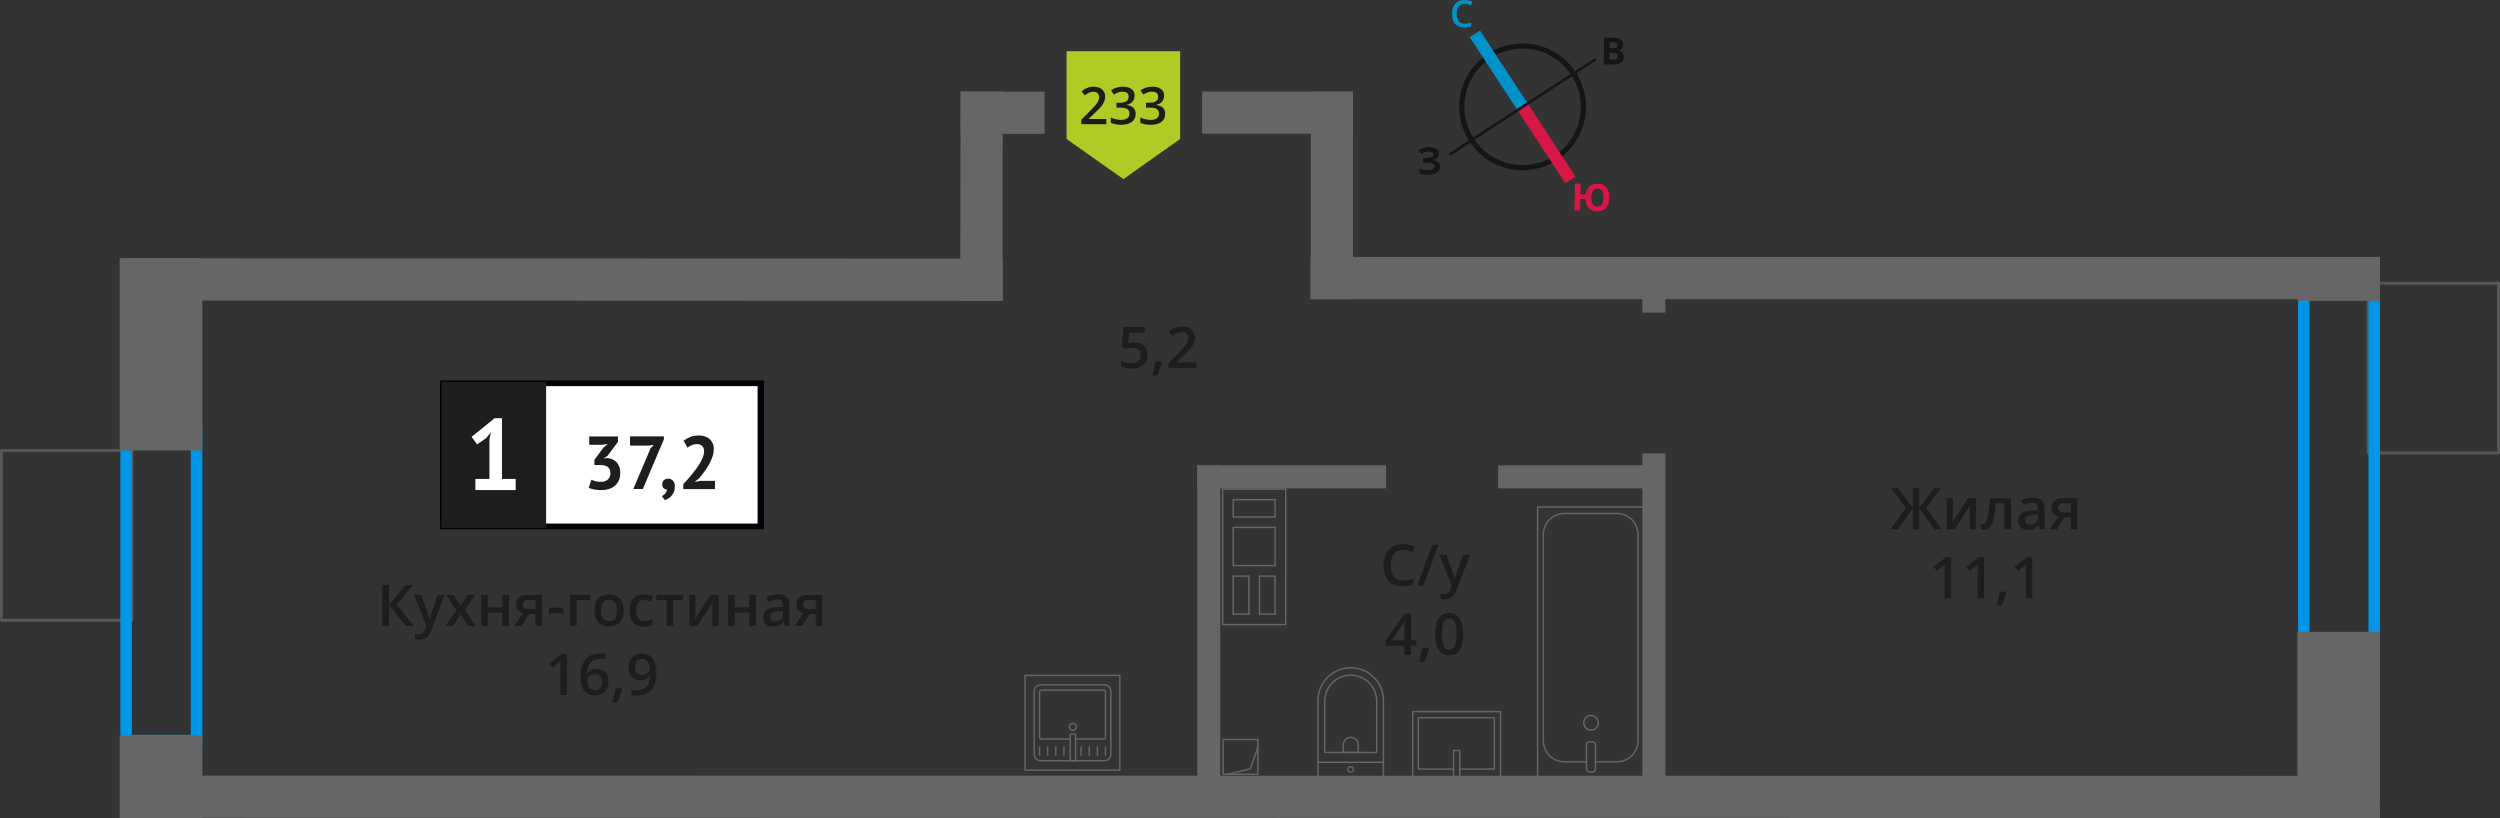 <?xml version="1.0" encoding="UTF-8"?>
<svg xmlns="http://www.w3.org/2000/svg" viewBox="0 0 434.33 142.12">
  <rect x="0" y="0" width="434.33" height="142.12" fill="#333333" stroke="none"/>
  <defs>
    <style>
      .cls-1 {
        stroke: #141515;
        stroke-width: .9px;
      }

      .cls-1, .cls-2, .cls-3, .cls-4, .cls-5, .cls-6 {
        fill: none;
      }

      .cls-1, .cls-3, .cls-5, .cls-6 {
        stroke-miterlimit: 10;
      }

      .cls-2, .cls-4 {
        stroke-linecap: round;
        stroke-linejoin: round;
      }

      .cls-2, .cls-6 {
        stroke: #666;
        stroke-width: .25px;
      }

      .cls-3 {
        stroke: #0093ca;
      }

      .cls-3, .cls-5 {
        stroke-width: 2.12px;
      }

      .cls-7 {
        fill: #0093ca;
      }

      .cls-7, .cls-8, .cls-9, .cls-10, .cls-11, .cls-12, .cls-13, .cls-14, .cls-15, .cls-16 {
        stroke-width: 0px;
      }

      .cls-8 {
        fill: #666;
      }

      .cls-9 {
        fill: #050007;
      }

      .cls-10 {
        fill: #666;
      }

      .cls-4 {
        stroke: #575756;
      }

      .cls-4, .cls-17 {
        stroke-width: .5px;
      }

      .cls-11, .cls-17 {
        fill: #1d1d1b;
      }

      .cls-12 {
        fill: #0096e7;
      }

      .cls-17 {
        stroke: #1d1d1b;
        stroke-miterlimit: 22.93;
      }

      .cls-13 {
        fill: #141515;
      }

      .cls-5 {
        stroke: #d61747;
      }

      .cls-14 {
        fill: #d61747;
      }

      .cls-15 {
        fill: #fff;
      }

      .cls-16 {
        fill: #b2ca25;
        fill-rule: evenodd;
      }
    </style>
  </defs>
  <g id="conditioner">
    <rect class="cls-4" x="408.01" y="52.62" width="29.48" height="22.66" transform="translate(486.7 -358.8) rotate(90)"/>
    <rect class="cls-4" x="-3.16" y="81.69" width="29.48" height="22.66" transform="translate(104.6 81.44) rotate(90)"/>
  </g>
  <g id="windows">
    <path class="cls-12" d="M33.15,75.83v51.84h-10.24v-51.84h10.24M35.15,73.83h-14.24v55.84h14.24v-55.84h0Z"/>
    <path class="cls-12" d="M411.48,50.39v77.28h-10.24V50.39h10.24M413.48,48.39h-14.24v81.28h14.24V48.39h0Z"/>
  </g>
  <g id="vent">
    <g>
      <rect class="cls-6" x="212.51" y="128.49" width="6.04" height="6.04" transform="translate(431.05 263.01) rotate(180)"/>
      <polyline class="cls-6" points="218.54 129.79 217.24 133.57 213.3 134.52"/>
    </g>
    <path class="cls-10" d="M212.54,85.09h10.71s0,1.58,0,1.58h0v3s0,.25,0,.25v1.58h0v6.63s0,.25,0,.25h0v1.58h0v6.6s0,.25,0,.25v1.58s-10.71,0-10.71,0v-1.58h0v-6.6s0-.25,0-.25h0v-1.58h0v-6.63s0-.25,0-.25v-1.58h0v-3s0-.25,0-.25v-1.58M221.66,89.93v-3s0-.25,0-.25h-7.29s-.25,0-.25,0v3s0,.25,0,.25h7.29s.25,0,.25,0M221.66,98.38v-6.63s0-.25,0-.25h-7.29s-.25,0-.25,0v6.63s0,.25,0,.25h7.29s.25,0,.25,0M217.1,106.81v-6.6s0-.25,0-.25h-2.74s-.25,0-.25,0v6.6s0,.25,0,.25h2.74s.25,0,.25,0M221.65,106.81v-6.6s0-.25,0-.25h-2.72s-.25,0-.25,0v6.6s0,.25,0,.25h2.72s.25,0,.25,0M212.29,84.84v2.08s0,0,0,0v2.75h0v2.08s0,0,0,0v6.38h0v2.08s0,0,0,0v6.35h0v2.08s11.2,0,11.2,0v-2.08s0,0,0,0v-6.35h.01v-2.08s0,0,0,0v-6.38h0v-2.08s0,0,0,0v-2.75h0v-2.08s-11.2,0-11.2,0h0ZM221.41,89.68h-7.04s0-2.75,0-2.75h7.04s0,2.75,0,2.75h0ZM221.41,98.13h-7.04s0-6.38,0-6.38h7.04s0,6.38,0,6.38h0ZM216.85,106.56h-2.49s0-6.35,0-6.35h2.49s0,6.35,0,6.35h0ZM221.4,106.56h-2.47s0-6.35,0-6.35h2.47s0,6.35,0,6.35h0Z"/>
  </g>
  <g id="furniture">
    <g>
      <rect class="cls-2" x="267.13" y="88.09" width="18.55" height="46.92"/>
      <rect class="cls-2" x="275.63" y="128.88" width="1.55" height="5.24" rx=".49" ry=".49"/>
      <path class="cls-2" d="M275.63,132.36h-3.82c-2.03,0-3.68-1.65-3.68-3.68v-35.8c0-2.03,1.65-3.68,3.68-3.68h9.08c2.03,0,3.68,1.65,3.68,3.68v35.8c0,2.03-1.65,3.68-3.68,3.68h-3.71"/>
      <circle class="cls-2" cx="276.41" cy="125.57" r="1.27"/>
    </g>
    <g>
      <path class="cls-2" d="M225.14,119.81h13.32c3.14,0,5.69,2.55,5.69,5.69h0c0,3.14-2.55,5.69-5.69,5.69h-13.32v-11.38h0Z" transform="translate(109.16 360.16) rotate(-90)"/>
      <path class="cls-2" d="M227.94,119.49h8.91c2.49,0,4.51,2.02,4.51,4.51h0c0,2.49-2.02,4.51-4.51,4.51h-8.91v-9.02h0Z" transform="translate(110.66 358.66) rotate(-90)"/>
      <path class="cls-2" d="M233.33,128.11h1.34c.71,0,1.29.58,1.29,1.29h0c0,.71-.58,1.29-1.29,1.29h-1.34v-2.58h0Z" transform="translate(105.27 364.06) rotate(-90)"/>
      <circle class="cls-2" cx="234.65" cy="133.67" r=".48"/>
      <line class="cls-2" x1="228.96" y1="132.43" x2="240.34" y2="132.43"/>
    </g>
    <g>
      <rect class="cls-2" x="247.38" y="121.69" width="11.38" height="15.25" transform="translate(123.76 382.39) rotate(-90)"/>
      <polyline class="cls-2" points="253.61 135.01 253.61 130.39 252.53 130.39 252.53 135.01"/>
      <polyline class="cls-2" points="253.61 133.61 259.62 133.61 259.62 124.7 246.41 124.7 246.41 133.61 252.53 133.61"/>
    </g>
  </g>
  <g id="walls">
    <rect class="cls-8" x="257.36" y="106.74" width="59.93" height="4" transform="translate(396.07 -178.59) rotate(90)"/>
    <rect class="cls-8" x="284.54" y="49.52" width="5.58" height="4" transform="translate(338.85 -235.81) rotate(90)"/>
    <rect class="cls-8" x="181.07" y="107.77" width="57.86" height="4" transform="translate(319.77 -100.22) rotate(90)"/>
    <rect class="cls-8" x="208" y="80.84" width="32.82" height="4" transform="translate(448.81 165.69) rotate(180)"/>
    <rect class="cls-8" x="260.28" y="80.84" width="26.85" height="4" transform="translate(547.41 165.69) rotate(180)"/>
    <rect class="cls-8" x="11.27" y="54.4" width="33.39" height="14.36" transform="translate(89.55 33.61) rotate(90)"/>
    <rect class="cls-8" x="20.78" y="127.76" width="14.36" height="14.36" transform="translate(162.91 106.98) rotate(90)"/>
    <rect class="cls-8" x="402.48" y="41.27" width="7.63" height="14.36" transform="translate(454.75 -357.84) rotate(90)"/>
    <rect class="cls-8" x="391.86" y="117.03" width="28.87" height="14.36" transform="translate(530.51 -282.08) rotate(90)"/>
    <rect class="cls-8" x="208.85" y="15.9" width="26.2" height="7.33"/>
    <rect class="cls-8" x="166.9" y="15.92" width="14.58" height="7.33"/>
    <polygon class="cls-8" points="21.25 44.88 174.2 44.93 174.22 52.27 21.27 52.21 21.25 44.88"/>
    <polygon class="cls-8" points="25.35 134.74 413.42 134.79 413.48 142.12 25.41 142.07 25.35 134.74"/>
    <polygon class="cls-8" points="174.22 15.9 174.16 52.26 166.83 52.27 166.89 15.9 174.22 15.9"/>
    <rect class="cls-8" x="227.69" y="44.65" width="185.78" height="7.33"/>
    <rect class="cls-8" x="213.34" y="30.27" width="36.08" height="7.33" transform="translate(265.32 -197.43) rotate(90)"/>
    <g>
      <g>
        <rect class="cls-2" x="179.67" y="118.97" width="13.32" height="13.19" rx="1.09" ry="1.09"/>
        <path class="cls-2" d="M186.86,128.4h4.88c.18,0,.32-.14.32-.32v-7.86c0-.18-.14-.32-.32-.32h-10.82c-.18,0-.32.14-.32.32v7.86c0,.18.14.32.32.32h5.01"/>
        <circle class="cls-2" cx="186.39" cy="126.28" r=".6"/>
        <rect class="cls-2" x="185.93" y="127.55" width=".93" height="4.61"/>
        <line class="cls-2" x1="180.6" y1="131.19" x2="180.6" y2="129.78"/>
        <line class="cls-2" x1="182.01" y1="131.19" x2="182.01" y2="129.78"/>
        <line class="cls-2" x1="183.42" y1="131.19" x2="183.42" y2="129.78"/>
        <line class="cls-2" x1="184.84" y1="131.19" x2="184.84" y2="129.78"/>
        <line class="cls-2" x1="187.82" y1="131.19" x2="187.82" y2="129.78"/>
        <line class="cls-2" x1="189.23" y1="131.19" x2="189.23" y2="129.78"/>
        <line class="cls-2" x1="190.65" y1="131.19" x2="190.65" y2="129.78"/>
        <line class="cls-2" x1="192.06" y1="131.19" x2="192.06" y2="129.78"/>
      </g>
      <path class="cls-10" d="M194.43,117.46v16.21h-16.21v-16.21h16.21M194.68,117.21h-16.71v16.71h16.71v-16.71h0Z"/>
    </g>
    <g>
      <path class="cls-1" d="M258.75,9.72c4.89-3.2,11.44-1.83,14.62,3.07,3.19,4.87,1.83,11.44-3.07,14.62-4.89,3.2-11.44,1.83-14.62-3.07-3.2-4.89-1.83-11.44,3.07-14.62h0Z"/>
      <line class="cls-3" x1="256.23" y1="5.88" x2="264.53" y2="18.57"/>
      <line class="cls-5" x1="272.83" y1="31.26" x2="264.53" y2="18.57"/>
      <polygon class="cls-13" points="251.7 26.66 264.39 18.36 264.65 18.76 251.97 27.06 251.7 26.66"/>
      <polygon class="cls-13" points="277.09 10.08 264.39 18.36 264.65 18.76 277.35 10.48 277.09 10.08"/>
      <path class="cls-7" d="M254.47.65c-.44,0-.77.17-1.02.48-.25.29-.38.73-.38,1.27,0,.56.13,1,.35,1.29.25.29.58.44,1.04.44.21,0,.4-.02.58-.06.19-.04.38-.08.56-.15v.65c-.35.15-.77.21-1.23.21-.69,0-1.21-.21-1.57-.63-.38-.4-.54-1-.54-1.75,0-.48.08-.92.25-1.27.19-.35.44-.65.77-.84S254.03,0,254.49,0s.9.1,1.32.29l-.27.65c-.17-.08-.33-.15-.5-.21-.19-.04-.35-.08-.56-.08h0Z"/>
      <path class="cls-14" d="M279.6,34.38c-.02.75-.22,1.33-.58,1.74-.36.41-.89.61-1.56.59-.61-.01-1.08-.19-1.43-.56-.35-.36-.54-.89-.57-1.56l-.9-.02-.05,2-.98-.02.11-4.66.98.02-.04,1.84.92.02c.08-.62.3-1.08.66-1.4.36-.3.83-.46,1.43-.45.67.02,1.16.24,1.51.66.34.43.52,1.02.5,1.79h0ZM276.47,34.31c-.01.5.08.9.24,1.18.18.26.43.41.76.42.71.02,1.08-.5,1.1-1.54.01-.52-.06-.92-.24-1.2-.16-.25-.41-.41-.76-.42s-.61.13-.8.38c-.17.27-.29.66-.3,1.18h0Z"/>
      <path class="cls-13" d="M278.69,6.53l1.46.02c.65,0,1.13.1,1.42.29.31.19.45.49.45.9,0,.27-.07.5-.2.69-.15.17-.32.29-.53.31v.04c.29.07.5.19.62.36.12.19.2.44.2.73,0,.42-.18.75-.47.98-.32.25-.74.37-1.26.36l-1.75-.02.06-4.66ZM279.67,8.38h.56c.27.01.46-.03.59-.11s.17-.21.17-.42c0-.17-.06-.29-.18-.38-.12-.09-.33-.13-.62-.13h-.5s-.01,1.04-.01,1.04ZM279.66,9.16v1.21s.61,0,.61,0c.27,0,.48-.04.61-.14.13-.1.19-.27.19-.48,0-.38-.26-.59-.81-.59h-.61Z"/>
      <path class="cls-13" d="M250.01,26.67c0,.29-.09.55-.32.74-.2.21-.47.35-.85.4v.02c.44.03.76.15.99.33.23.18.37.43.37.74.01.44-.17.78-.5,1.04-.35.26-.83.4-1.43.41-.69.02-1.23-.05-1.66-.21l-.02-.84c.19.08.44.16.72.21.25.04.5.05.75.04.77-.02,1.16-.24,1.15-.7,0-.21-.13-.37-.39-.47-.25-.1-.63-.15-1.13-.14h-.44s-.02-.76-.02-.76h.4c.5-.02.85-.07,1.08-.16.21-.11.33-.26.32-.49,0-.15-.07-.27-.22-.37-.15-.08-.36-.14-.65-.13-.44.01-.85.15-1.24.41l-.45-.64c.27-.17.54-.33.85-.42.29-.07.62-.12.98-.13.5-.01.92.08,1.22.28.3.2.47.47.48.82h0Z"/>
    </g>
  </g>
  <g id="text">
    <g>
      <g>
        <path class="cls-11" d="M71.91,108.75h-1.37l-2.94-3.62v3.62h-1.17v-7.14h1.17v3.46l2.89-3.46h1.28l-2.88,3.45,3.02,3.69Z"/>
        <path class="cls-11" d="M71.91,103.35h1.25l1.1,3.06c.17.44.28.85.33,1.23h.04c.03-.18.08-.4.16-.65s.49-1.47,1.24-3.64h1.24l-2.31,6.12c-.42,1.12-1.12,1.68-2.1,1.68-.25,0-.5-.03-.74-.08v-.91c.17.04.37.06.59.06.55,0,.94-.32,1.17-.96l.2-.51-2.17-5.4Z"/>
        <path class="cls-11" d="M79.29,105.99l-1.81-2.64h1.31l1.23,1.89,1.24-1.89h1.3l-1.82,2.64,1.91,2.76h-1.3l-1.33-2.02-1.33,2.02h-1.3l1.9-2.76Z"/>
        <path class="cls-11" d="M84.75,103.35v2.17h2.54v-2.17h1.15v5.4h-1.15v-2.33h-2.54v2.33h-1.15v-5.4h1.15Z"/>
        <path class="cls-11" d="M90.63,108.75h-1.29l1.5-2.21c-.36-.1-.65-.29-.86-.56-.21-.27-.31-.6-.31-1,0-.51.18-.91.55-1.2.37-.29.86-.43,1.49-.43h2.46v5.4h-1.15v-2.08h-1.09l-1.31,2.08ZM90.8,104.99c0,.28.1.48.31.62.21.14.49.21.85.21h1.07v-1.6h-1.25c-.31,0-.55.07-.72.2-.17.13-.26.32-.26.57Z"/>
        <path class="cls-11" d="M95.35,106.56v-.98h2.51v.98h-2.51Z"/>
        <path class="cls-11" d="M102.53,103.35v.9h-2.34v4.5h-1.15v-5.4h3.49Z"/>
        <path class="cls-11" d="M108.36,106.04c0,.88-.23,1.57-.68,2.07-.45.49-1.08.74-1.89.74-.5,0-.95-.11-1.34-.34-.39-.23-.69-.56-.89-.98-.21-.43-.31-.92-.31-1.48,0-.88.22-1.56.67-2.05s1.08-.74,1.9-.74,1.4.25,1.86.75c.46.5.68,1.18.68,2.03ZM104.43,106.04c0,1.25.46,1.87,1.38,1.87s1.37-.62,1.37-1.87-.46-1.85-1.38-1.85c-.48,0-.83.16-1.05.48s-.32.78-.32,1.37Z"/>
        <path class="cls-11" d="M111.86,108.85c-.82,0-1.44-.24-1.86-.72-.42-.48-.64-1.16-.64-2.05s.22-1.61.67-2.09c.45-.49,1.09-.73,1.93-.73.57,0,1.08.11,1.54.32l-.35.92c-.49-.19-.89-.28-1.2-.28-.94,0-1.4.62-1.4,1.86,0,.61.12,1.06.35,1.36s.57.46,1.02.46c.51,0,.99-.13,1.45-.38v1c-.21.12-.42.21-.66.26s-.52.08-.85.08Z"/>
        <path class="cls-11" d="M118.69,103.35v.9h-1.76v4.5h-1.15v-4.5h-1.76v-.9h4.67Z"/>
        <path class="cls-11" d="M120.83,103.35v2.77c0,.32-.03.8-.08,1.42l2.71-4.19h1.4v5.4h-1.1v-2.72c0-.15,0-.39.03-.73.02-.34.04-.58.05-.73l-2.7,4.18h-1.4v-5.4h1.1Z"/>
        <path class="cls-11" d="M127.64,103.35v2.17h2.54v-2.17h1.15v5.4h-1.15v-2.33h-2.54v2.33h-1.15v-5.4h1.15Z"/>
        <path class="cls-11" d="M136.36,108.75l-.23-.75h-.04c-.26.33-.52.55-.79.67s-.6.18-1.02.18c-.53,0-.95-.14-1.24-.43-.3-.29-.45-.69-.45-1.22,0-.56.21-.98.62-1.26.41-.28,1.04-.44,1.89-.46l.93-.03v-.29c0-.35-.08-.6-.24-.77-.16-.17-.41-.26-.75-.26-.28,0-.54.04-.8.12s-.5.18-.73.29l-.37-.82c.29-.15.61-.27.96-.35.35-.08.68-.12.99-.12.69,0,1.21.15,1.55.45s.53.77.53,1.41v3.64h-.82ZM134.65,107.97c.42,0,.75-.12,1-.35.25-.23.38-.56.38-.98v-.47l-.69.03c-.54.02-.93.11-1.18.27-.25.16-.37.41-.37.74,0,.24.07.43.21.56.14.13.36.2.64.2Z"/>
        <path class="cls-11" d="M139.33,108.75h-1.28l1.5-2.21c-.37-.1-.65-.29-.86-.56-.21-.27-.31-.6-.31-1,0-.51.18-.91.55-1.2.36-.29.86-.43,1.49-.43h2.46v5.4h-1.15v-2.08h-1.09l-1.31,2.08ZM139.49,104.99c0,.28.11.48.32.62.21.14.49.21.85.21h1.07v-1.6h-1.25c-.31,0-.55.07-.72.2-.17.13-.26.32-.26.57Z"/>
        <path class="cls-11" d="M98.51,120.75h-1.15v-4.61c0-.55.01-.99.04-1.31-.07.08-.17.16-.28.26s-.47.39-1.1.9l-.58-.73,2.1-1.65h.96v7.14Z"/>
        <path class="cls-11" d="M100.86,117.71c0-2.79,1.14-4.19,3.41-4.19.36,0,.66.03.91.08v.96c-.25-.07-.54-.11-.86-.11-.77,0-1.34.21-1.72.62-.38.41-.59,1.07-.62,1.97h.06c.15-.26.37-.47.64-.61.28-.15.6-.22.98-.22.65,0,1.15.2,1.51.6s.54.94.54,1.62c0,.75-.21,1.34-.63,1.77-.42.43-.99.65-1.71.65-.51,0-.96-.12-1.33-.37-.38-.25-.67-.6-.87-1.07-.2-.47-.3-1.04-.3-1.7ZM103.35,119.9c.39,0,.7-.13.91-.38.21-.25.32-.62.32-1.09,0-.41-.1-.73-.3-.97-.2-.23-.5-.35-.9-.35-.25,0-.47.05-.68.16-.21.11-.37.25-.49.43-.12.18-.18.37-.18.56,0,.46.12.85.37,1.16.25.31.57.47.96.47Z"/>
        <path class="cls-11" d="M108.12,119.7c-.16.61-.44,1.39-.86,2.34h-.85c.22-.88.39-1.7.5-2.45h1.13l.07.11Z"/>
        <path class="cls-11" d="M114.05,116.66c0,1.41-.28,2.46-.85,3.15s-1.42,1.04-2.56,1.04c-.43,0-.74-.03-.93-.08v-.96c.29.08.58.12.88.12.77,0,1.35-.21,1.73-.62s.59-1.07.62-1.96h-.06c-.19.29-.42.5-.7.63s-.59.2-.96.2c-.63,0-1.13-.2-1.49-.59s-.54-.93-.54-1.62c0-.75.21-1.34.63-1.78.42-.44.99-.66,1.71-.66.51,0,.95.12,1.33.37.38.25.67.61.87,1.08s.31,1.03.31,1.69ZM111.56,114.47c-.4,0-.7.13-.91.39-.21.26-.32.62-.32,1.09,0,.41.1.73.29.96s.5.35.9.35.71-.12.98-.35.39-.5.39-.81c0-.29-.06-.56-.17-.81-.11-.25-.27-.45-.47-.6-.2-.15-.43-.22-.69-.22Z"/>
      </g>
      <g>
        <rect class="cls-15" x="76.95" y="66.59" width="54.7" height="24.87"/>
        <path class="cls-9" d="M131.64,67.08h-54.1v23.88h54.1v-23.88ZM77,66.09h55.73v25.86h-56.28v-25.86h.55Z"/>
        <rect class="cls-17" x="76.95" y="66.59" width="17.68" height="24.87"/>
        <g>
          <path class="cls-11" d="M104.4,83.71c.54,0,.95-.14,1.23-.43.28-.29.42-.64.42-1.04,0-.5-.15-.86-.44-1.1-.3-.24-.76-.35-1.4-.35h-.94v-.9l1.58-2.15.74-.59-1.03.12h-2.19v-1.44h4.99v.93l-1.84,2.47-.57.35v.07l.55-.08c.3.03.59.1.87.21.27.11.51.28.72.49.2.21.37.48.49.79.12.31.18.67.18,1.08,0,.51-.09.96-.25,1.33-.17.37-.41.69-.71.94-.3.25-.65.44-1.05.56s-.83.18-1.29.18c-.38,0-.78-.04-1.19-.1-.41-.07-.74-.17-.99-.3l.46-1.41c.23.11.48.21.75.27s.58.1.92.1Z"/>
          <path class="cls-11" d="M110.02,84.96l2.99-7.04.57-.64-.78.13h-3.35v-1.59h5.89v.5l-3.66,8.64h-1.66Z"/>
          <path class="cls-11" d="M115.06,84.13c0-.3.1-.53.29-.71.2-.17.44-.26.72-.26.37,0,.65.12.86.37.21.24.31.57.31.97s-.06.73-.18,1.01c-.12.28-.27.52-.45.7-.18.19-.37.33-.57.44-.21.11-.39.19-.55.24l-.5-.71c.23-.1.44-.25.61-.47s.27-.45.29-.69c-.2.03-.39-.04-.57-.18-.18-.15-.27-.39-.27-.72Z"/>
          <path class="cls-11" d="M124,78.06c0,.44-.08.89-.24,1.34-.16.45-.37.9-.61,1.33-.25.44-.52.86-.82,1.26-.3.41-.59.78-.88,1.12l-.69.54v.07l.94-.18h2.51v1.44h-5.5v-.88c.21-.22.44-.47.71-.76.26-.29.52-.6.79-.93.27-.33.53-.66.78-1.01.25-.35.48-.7.68-1.05s.36-.69.48-1.03c.12-.33.18-.64.18-.94,0-.36-.1-.65-.31-.88-.21-.23-.53-.35-.97-.35-.28,0-.56.06-.86.18s-.54.27-.74.45l-.68-1.2c.34-.28.72-.5,1.15-.67.43-.17.94-.25,1.52-.25.37,0,.72.05,1.03.16.31.1.58.26.81.46s.41.45.54.75c.13.3.2.65.2,1.05Z"/>
        </g>
        <path class="cls-15" d="M82.59,83.21h2.44v-6.92l.26-1.19-.84,1.03-1.56,1.07-.96-1.31,4-3.23h1.28v10.55h2.38v1.93h-7v-1.93Z"/>
      </g>
    </g>
    <g>
      <path class="cls-11" d="M197.04,59.49c.72,0,1.29.19,1.71.57s.63.9.63,1.56c0,.76-.24,1.36-.72,1.78-.48.43-1.15.64-2.03.64-.8,0-1.42-.13-1.88-.39v-1.04c.26.15.57.27.91.35s.66.12.95.12c.52,0,.91-.12,1.18-.35s.41-.57.41-1.02c0-.85-.54-1.28-1.63-1.28-.15,0-.34.02-.57.05s-.42.07-.59.1l-.51-.3.27-3.49h3.71v1.02h-2.7l-.16,1.77c.11-.02.25-.04.42-.07.17-.03.37-.04.6-.04Z"/>
      <path class="cls-11" d="M201.9,62.9c-.16.61-.44,1.39-.86,2.34h-.84c.22-.88.39-1.7.5-2.45h1.13l.07.11Z"/>
      <path class="cls-11" d="M207.84,63.95h-4.84v-.87l1.84-1.85c.54-.56.9-.95,1.08-1.18.18-.23.31-.45.39-.66s.12-.42.12-.66c0-.32-.1-.58-.29-.76-.19-.19-.46-.28-.8-.28-.27,0-.54.05-.79.15-.25.1-.55.28-.89.55l-.62-.76c.4-.34.78-.57,1.16-.71s.77-.21,1.2-.21c.66,0,1.2.17,1.6.52s.6.81.6,1.4c0,.32-.06.63-.17.92-.12.29-.29.59-.53.9-.24.31-.64.72-1.19,1.25l-1.24,1.2v.05h3.39v1.01Z"/>
    </g>
    <g>
      <path class="cls-11" d="M243.77,95.51c-.67,0-1.2.24-1.58.71s-.58,1.13-.58,1.97.18,1.54.55,1.99c.37.45.9.67,1.6.67.3,0,.6-.03.88-.09s.58-.14.88-.23v1c-.56.21-1.19.32-1.9.32-1.04,0-1.85-.32-2.41-.95s-.84-1.54-.84-2.72c0-.74.14-1.39.41-1.95.27-.56.67-.98,1.18-1.28s1.12-.44,1.81-.44c.73,0,1.4.15,2.02.46l-.42.97c-.24-.11-.5-.21-.76-.3-.27-.09-.55-.13-.85-.13Z"/>
      <path class="cls-11" d="M249.95,94.61l-2.66,7.14h-1.08l2.66-7.14h1.08Z"/>
      <path class="cls-11" d="M250.03,96.35h1.25l1.1,3.06c.17.44.28.85.33,1.23h.04c.03-.18.08-.4.16-.65s.49-1.47,1.24-3.64h1.24l-2.31,6.12c-.42,1.12-1.12,1.68-2.1,1.68-.25,0-.5-.03-.74-.08v-.91c.17.04.37.06.59.06.55,0,.94-.32,1.17-.96l.2-.51-2.17-5.4Z"/>
      <path class="cls-11" d="M246.08,112.19h-.96v1.56h-1.12v-1.56h-3.26v-.88l3.26-4.72h1.12v4.65h.96v.95ZM244,111.24v-1.79c0-.64.02-1.16.05-1.57h-.04c-.09.21-.23.48-.43.78l-1.77,2.58h2.19Z"/>
      <path class="cls-11" d="M248.27,112.7c-.16.61-.44,1.39-.86,2.34h-.84c.22-.88.39-1.7.5-2.45h1.13l.07.11Z"/>
      <path class="cls-11" d="M254.21,110.18c0,1.24-.2,2.16-.6,2.76-.4.6-1.01.9-1.83.9s-1.4-.31-1.81-.93-.62-1.53-.62-2.73.2-2.19.6-2.79c.4-.6,1.01-.9,1.82-.9s1.4.31,1.81.94.62,1.54.62,2.74ZM250.52,110.18c0,.97.1,1.67.3,2.08.2.42.52.62.96.62s.76-.21.96-.63c.2-.42.3-1.11.3-2.08s-.1-1.65-.3-2.08c-.2-.43-.53-.64-.96-.64s-.76.21-.96.63c-.2.42-.3,1.12-.3,2.09Z"/>
    </g>
    <g>
      <path class="cls-11" d="M331.15,88.26l-2.61-3.45h1.25l2.54,3.46v-3.46h1.11v3.46l2.54-3.46h1.25l-2.61,3.45,2.72,3.69h-1.29l-2.61-3.62v3.62h-1.11v-3.62l-2.61,3.62h-1.3l2.73-3.69Z"/>
      <path class="cls-11" d="M339.27,86.55v2.77c0,.32-.03.8-.08,1.42l2.71-4.19h1.4v5.4h-1.1v-2.72c0-.15,0-.39.03-.73s.03-.58.05-.73l-2.7,4.18h-1.4v-5.4h1.1Z"/>
      <path class="cls-11" d="M349.37,91.95h-1.16v-4.5h-1.49c-.09,1.16-.21,2.06-.37,2.71-.16.65-.36,1.13-.61,1.43-.25.3-.57.45-.97.45-.25,0-.46-.04-.63-.11v-.9c.12.05.24.07.36.07.33,0,.59-.37.78-1.12.19-.75.34-1.89.45-3.43h3.63v5.4Z"/>
      <path class="cls-11" d="M354.39,91.95l-.23-.75h-.04c-.26.33-.52.55-.79.67s-.6.18-1.02.18c-.53,0-.95-.14-1.24-.43-.3-.29-.45-.69-.45-1.22,0-.56.21-.98.62-1.26.41-.28,1.04-.44,1.89-.46l.93-.03v-.29c0-.35-.08-.6-.24-.77-.16-.17-.41-.26-.75-.26-.28,0-.54.04-.79.12s-.5.18-.73.29l-.37-.82c.29-.15.61-.27.96-.35.35-.08.68-.12.99-.12.69,0,1.21.15,1.55.45.35.3.53.77.53,1.41v3.64h-.82ZM352.69,91.17c.42,0,.75-.12,1-.35s.38-.56.38-.98v-.47l-.69.03c-.54.02-.93.11-1.18.27s-.37.41-.37.74c0,.24.07.43.21.56.14.13.36.2.64.2Z"/>
      <path class="cls-11" d="M357.37,91.95h-1.29l1.5-2.21c-.36-.1-.65-.29-.86-.56-.21-.27-.31-.6-.31-1,0-.51.18-.91.55-1.2.37-.29.86-.43,1.49-.43h2.46v5.4h-1.15v-2.08h-1.09l-1.31,2.08ZM357.53,88.19c0,.28.1.48.31.62.21.14.49.21.85.21h1.07v-1.6h-1.25c-.31,0-.55.07-.72.2-.17.13-.26.32-.26.57Z"/>
      <path class="cls-11" d="M338.99,103.95h-1.15v-4.61c0-.55.01-.99.04-1.31-.07.08-.17.16-.28.26s-.47.39-1.1.9l-.58-.73,2.1-1.65h.96v7.14Z"/>
      <path class="cls-11" d="M344.7,103.95h-1.15v-4.61c0-.55.01-.99.04-1.31-.08.08-.17.16-.28.26-.11.09-.47.39-1.1.9l-.58-.73,2.1-1.65h.96v7.14Z"/>
      <path class="cls-11" d="M348.61,102.9c-.16.61-.44,1.39-.86,2.34h-.85c.22-.88.39-1.7.5-2.45h1.13l.07.11Z"/>
      <path class="cls-11" d="M353.08,103.95h-1.15v-4.61c0-.55.01-.99.04-1.31-.08.08-.17.16-.28.26-.11.09-.47.39-1.1.9l-.58-.73,2.1-1.65h.96v7.14Z"/>
    </g>
  </g>
  <g id="number">
    <g>
      <polygon class="cls-16" points="205.03 24.15 205.02 24.15 200.1 27.63 195.17 31.12 190.23 27.63 185.3 24.15 185.3 24.15 185.3 24.15 185.3 8.9 205.03 8.9 205.03 24.15 205.03 24.15"/>
      <g>
        <path class="cls-11" d="M192.21,21.58h-4.35v-.78l1.66-1.67c.49-.5.81-.86.97-1.07.16-.21.28-.41.35-.59s.11-.38.11-.59c0-.29-.09-.52-.26-.69-.17-.17-.42-.25-.72-.25-.25,0-.48.05-.71.14-.23.09-.5.26-.8.49l-.56-.68c.36-.3.7-.52,1.04-.64.34-.13.7-.19,1.08-.19.6,0,1.08.16,1.44.47.36.31.54.73.54,1.26,0,.29-.05.57-.16.83s-.26.53-.48.81c-.22.28-.57.65-1.08,1.12l-1.12,1.08v.04h3.05v.91Z"/>
        <path class="cls-11" d="M197.11,16.64c0,.41-.12.75-.36,1.02-.24.27-.57.45-1,.55v.04c.52.06.9.22,1.16.48.26.26.39.6.39,1.02,0,.62-.22,1.09-.66,1.43-.44.33-1.06.5-1.86.5-.71,0-1.31-.12-1.8-.35v-.92c.27.13.56.24.87.31s.6.11.88.11c.5,0,.87-.09,1.12-.28.25-.18.37-.47.37-.86,0-.34-.14-.59-.41-.76-.27-.16-.7-.24-1.28-.24h-.56v-.84h.57c1.03,0,1.54-.35,1.54-1.06,0-.28-.09-.49-.27-.64-.18-.15-.44-.22-.79-.22-.24,0-.48.03-.7.1-.23.07-.49.2-.8.4l-.5-.72c.59-.43,1.27-.65,2.05-.65.65,0,1.15.14,1.52.42s.54.66.54,1.15Z"/>
        <path class="cls-11" d="M202.24,16.64c0,.41-.12.75-.36,1.02-.24.27-.57.45-1,.55v.04c.52.06.9.22,1.16.48.26.26.39.6.39,1.02,0,.62-.22,1.09-.66,1.43-.44.33-1.06.5-1.86.5-.71,0-1.31-.12-1.8-.35v-.92c.27.13.56.24.87.31s.6.11.88.11c.5,0,.87-.09,1.12-.28.25-.18.37-.47.37-.86,0-.34-.14-.59-.41-.76s-.7-.24-1.28-.24h-.56v-.84h.57c1.03,0,1.54-.35,1.54-1.06,0-.28-.09-.49-.27-.64-.18-.15-.44-.22-.79-.22-.24,0-.48.03-.7.1-.22.07-.49.2-.8.4l-.51-.72c.59-.43,1.27-.65,2.05-.65.65,0,1.15.14,1.52.42s.54.66.54,1.15Z"/>
      </g>
    </g>
  </g>
</svg>